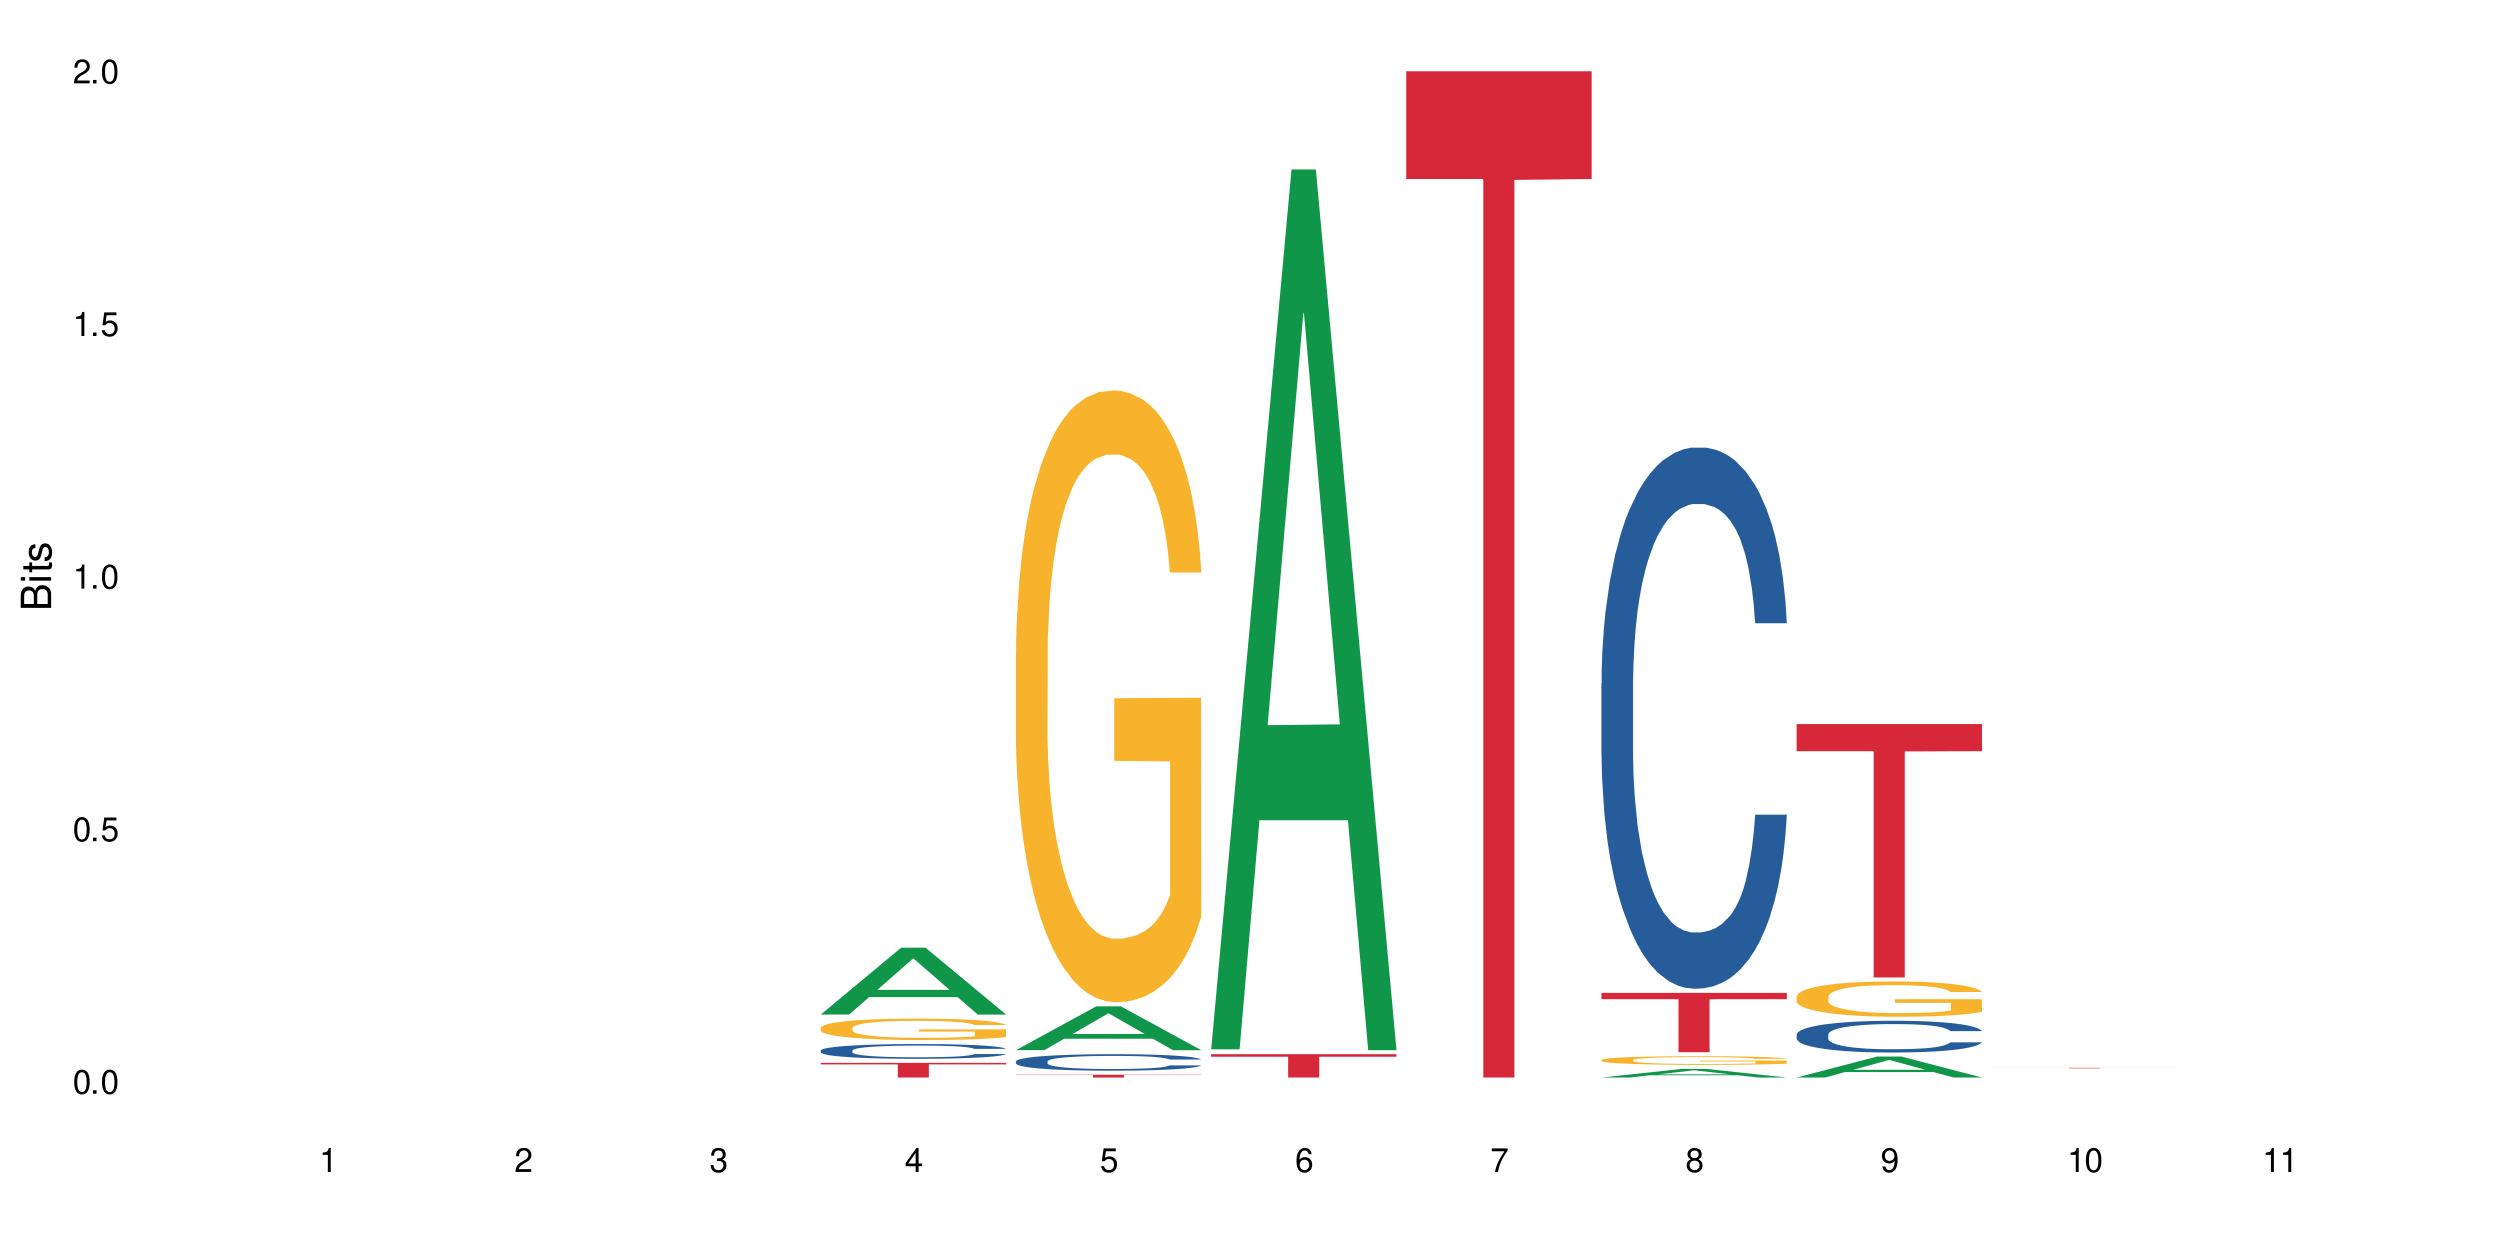 <?xml version="1.0" encoding="UTF-8"?>
<svg xmlns="http://www.w3.org/2000/svg" xmlns:xlink="http://www.w3.org/1999/xlink" width="720" height="360" viewBox="0 0 720 360">
<defs>
<g>
<g id="glyph-0-0">
</g>
<g id="glyph-0-1">
<path d="M 2.641 -6.938 C 2 -6.938 1.422 -6.656 1.078 -6.172 C 0.641 -5.562 0.406 -4.641 0.406 -3.359 C 0.406 -1.016 1.188 0.219 2.641 0.219 C 4.078 0.219 4.859 -1.016 4.859 -3.297 C 4.859 -4.641 4.656 -5.547 4.203 -6.172 C 3.844 -6.656 3.281 -6.938 2.641 -6.938 Z M 2.641 -6.188 C 3.547 -6.188 4 -5.25 4 -3.375 C 4 -1.406 3.562 -0.484 2.625 -0.484 C 1.734 -0.484 1.281 -1.438 1.281 -3.344 C 1.281 -5.25 1.734 -6.188 2.641 -6.188 Z M 2.641 -6.188 "/>
</g>
<g id="glyph-0-2">
<path d="M 1.828 -1 L 0.828 -1 L 0.828 0 L 1.828 0 Z M 1.828 -1 "/>
</g>
<g id="glyph-0-3">
<path d="M 4.562 -6.797 L 1.062 -6.797 L 0.547 -3.094 L 1.328 -3.094 C 1.719 -3.562 2.047 -3.734 2.578 -3.734 C 3.484 -3.734 4.062 -3.109 4.062 -2.094 C 4.062 -1.125 3.484 -0.531 2.578 -0.531 C 1.828 -0.531 1.375 -0.906 1.188 -1.672 L 0.328 -1.672 C 0.453 -1.109 0.547 -0.844 0.75 -0.594 C 1.125 -0.078 1.828 0.219 2.594 0.219 C 3.969 0.219 4.922 -0.781 4.922 -2.219 C 4.922 -3.562 4.031 -4.484 2.719 -4.484 C 2.25 -4.484 1.859 -4.359 1.469 -4.062 L 1.734 -5.969 L 4.562 -5.969 Z M 4.562 -6.797 "/>
</g>
<g id="glyph-0-4">
<path d="M 2.484 -4.938 L 2.484 0 L 3.328 0 L 3.328 -6.938 L 2.766 -6.938 C 2.469 -5.875 2.281 -5.734 0.984 -5.562 L 0.984 -4.938 Z M 2.484 -4.938 "/>
</g>
<g id="glyph-0-5">
<path d="M 4.859 -0.828 L 1.281 -0.828 C 1.359 -1.406 1.672 -1.781 2.5 -2.281 L 3.469 -2.828 C 4.406 -3.344 4.906 -4.062 4.906 -4.906 C 4.906 -5.484 4.672 -6.031 4.266 -6.406 C 3.859 -6.766 3.375 -6.938 2.719 -6.938 C 1.859 -6.938 1.219 -6.625 0.844 -6.031 C 0.609 -5.672 0.5 -5.234 0.484 -4.531 L 1.328 -4.531 C 1.359 -5.016 1.406 -5.281 1.531 -5.516 C 1.75 -5.938 2.188 -6.203 2.703 -6.203 C 3.469 -6.203 4.031 -5.641 4.031 -4.891 C 4.031 -4.344 3.719 -3.859 3.125 -3.516 L 2.234 -3 C 0.812 -2.172 0.406 -1.531 0.328 -0.016 L 4.859 -0.016 Z M 4.859 -0.828 "/>
</g>
<g id="glyph-0-6">
<path d="M 2.125 -3.188 L 2.578 -3.188 C 3.5 -3.188 3.984 -2.766 3.984 -1.922 C 3.984 -1.062 3.469 -0.531 2.594 -0.531 C 1.656 -0.531 1.203 -1 1.156 -2.016 L 0.312 -2.016 C 0.344 -1.453 0.438 -1.094 0.609 -0.781 C 0.953 -0.109 1.625 0.219 2.547 0.219 C 3.953 0.219 4.859 -0.625 4.859 -1.938 C 4.859 -2.828 4.516 -3.297 3.703 -3.594 C 4.344 -3.844 4.656 -4.328 4.656 -5.031 C 4.656 -6.219 3.875 -6.938 2.578 -6.938 C 1.203 -6.938 0.484 -6.172 0.453 -4.703 L 1.297 -4.703 C 1.312 -5.125 1.344 -5.359 1.453 -5.578 C 1.641 -5.969 2.062 -6.203 2.594 -6.203 C 3.344 -6.203 3.797 -5.75 3.797 -5 C 3.797 -4.516 3.609 -4.219 3.25 -4.047 C 3.016 -3.953 2.703 -3.922 2.125 -3.906 Z M 2.125 -3.188 "/>
</g>
<g id="glyph-0-7">
<path d="M 3.141 -1.672 L 3.141 0 L 3.984 0 L 3.984 -1.672 L 4.984 -1.672 L 4.984 -2.438 L 3.984 -2.438 L 3.984 -6.938 L 3.359 -6.938 L 0.266 -2.578 L 0.266 -1.672 Z M 3.141 -2.438 L 1 -2.438 L 3.141 -5.5 Z M 3.141 -2.438 "/>
</g>
<g id="glyph-0-8">
<path d="M 4.781 -5.125 C 4.609 -6.266 3.891 -6.938 2.844 -6.938 C 2.094 -6.938 1.422 -6.578 1.031 -5.953 C 0.594 -5.266 0.406 -4.422 0.406 -3.172 C 0.406 -2 0.578 -1.25 0.984 -0.641 C 1.359 -0.078 1.953 0.219 2.703 0.219 C 3.984 0.219 4.922 -0.75 4.922 -2.094 C 4.922 -3.375 4.062 -4.281 2.844 -4.281 C 2.172 -4.281 1.641 -4.031 1.281 -3.516 C 1.281 -5.234 1.828 -6.188 2.797 -6.188 C 3.391 -6.188 3.797 -5.797 3.938 -5.125 Z M 2.734 -3.531 C 3.547 -3.531 4.062 -2.953 4.062 -2.031 C 4.062 -1.156 3.484 -0.531 2.703 -0.531 C 1.922 -0.531 1.328 -1.188 1.328 -2.078 C 1.328 -2.938 1.906 -3.531 2.734 -3.531 Z M 2.734 -3.531 "/>
</g>
<g id="glyph-0-9">
<path d="M 4.984 -6.797 L 0.438 -6.797 L 0.438 -5.969 L 4.109 -5.969 C 2.5 -3.656 1.828 -2.234 1.328 0 L 2.219 0 C 2.594 -2.172 3.453 -4.047 4.984 -6.094 Z M 4.984 -6.797 "/>
</g>
<g id="glyph-0-10">
<path d="M 3.75 -3.656 C 4.469 -4.094 4.688 -4.438 4.688 -5.078 C 4.688 -6.172 3.844 -6.938 2.641 -6.938 C 1.438 -6.938 0.594 -6.172 0.594 -5.094 C 0.594 -4.438 0.812 -4.094 1.516 -3.656 C 0.734 -3.266 0.359 -2.703 0.359 -1.922 C 0.359 -0.656 1.281 0.219 2.641 0.219 C 3.984 0.219 4.922 -0.656 4.922 -1.922 C 4.922 -2.703 4.531 -3.266 3.75 -3.656 Z M 2.641 -6.188 C 3.359 -6.188 3.812 -5.75 3.812 -5.062 C 3.812 -4.406 3.344 -3.984 2.641 -3.984 C 1.922 -3.984 1.453 -4.406 1.453 -5.078 C 1.453 -5.75 1.922 -6.188 2.641 -6.188 Z M 2.641 -3.266 C 3.484 -3.266 4.062 -2.719 4.062 -1.906 C 4.062 -1.078 3.484 -0.531 2.625 -0.531 C 1.797 -0.531 1.219 -1.094 1.219 -1.906 C 1.219 -2.719 1.781 -3.266 2.641 -3.266 Z M 2.641 -3.266 "/>
</g>
<g id="glyph-0-11">
<path d="M 0.516 -1.578 C 0.672 -0.453 1.406 0.219 2.438 0.219 C 3.188 0.219 3.859 -0.141 4.266 -0.766 C 4.688 -1.453 4.891 -2.297 4.891 -3.547 C 4.891 -4.719 4.703 -5.453 4.312 -6.078 C 3.938 -6.641 3.344 -6.938 2.594 -6.938 C 1.297 -6.938 0.359 -5.969 0.359 -4.625 C 0.359 -3.344 1.234 -2.453 2.453 -2.453 C 3.094 -2.453 3.578 -2.672 4.016 -3.203 C 4 -1.484 3.469 -0.531 2.5 -0.531 C 1.906 -0.531 1.484 -0.906 1.359 -1.578 Z M 2.578 -6.203 C 3.375 -6.203 3.969 -5.531 3.969 -4.641 C 3.969 -3.797 3.391 -3.188 2.547 -3.188 C 1.734 -3.188 1.234 -3.766 1.234 -4.688 C 1.234 -5.562 1.797 -6.203 2.578 -6.203 Z M 2.578 -6.203 "/>
</g>
<g id="glyph-1-0">
</g>
<g id="glyph-1-1">
<path d="M 0 -0.953 L 0 -4.891 C 0 -5.719 -0.234 -6.344 -0.734 -6.797 C -1.188 -7.234 -1.812 -7.469 -2.5 -7.469 C -3.547 -7.469 -4.188 -7 -4.625 -5.875 C -4.984 -6.688 -5.625 -7.094 -6.531 -7.094 C -7.172 -7.094 -7.734 -6.859 -8.141 -6.391 C -8.562 -5.922 -8.75 -5.344 -8.75 -4.5 L -8.75 -0.953 Z M -4.984 -2.062 L -7.766 -2.062 L -7.766 -4.219 C -7.766 -4.844 -7.688 -5.203 -7.453 -5.5 C -7.219 -5.812 -6.859 -5.969 -6.375 -5.969 C -5.891 -5.969 -5.531 -5.812 -5.297 -5.5 C -5.062 -5.203 -4.984 -4.844 -4.984 -4.219 Z M -0.984 -2.062 L -4 -2.062 L -4 -4.781 C -4 -5.766 -3.438 -6.359 -2.484 -6.359 C -1.547 -6.359 -0.984 -5.766 -0.984 -4.781 Z M -0.984 -2.062 "/>
</g>
<g id="glyph-1-2">
<path d="M -6.281 -1.797 L -6.281 -0.797 L 0 -0.797 L 0 -1.797 Z M -8.75 -1.797 L -8.75 -0.797 L -7.484 -0.797 L -7.484 -1.797 Z M -8.75 -1.797 "/>
</g>
<g id="glyph-1-3">
<path d="M -6.281 -3.047 L -6.281 -2.016 L -8.016 -2.016 L -8.016 -1.016 L -6.281 -1.016 L -6.281 -0.172 L -5.469 -0.172 L -5.469 -1.016 L -0.719 -1.016 C -0.078 -1.016 0.281 -1.453 0.281 -2.234 C 0.281 -2.5 0.25 -2.719 0.188 -3.047 L -0.641 -3.047 C -0.609 -2.906 -0.594 -2.766 -0.594 -2.562 C -0.594 -2.141 -0.719 -2.016 -1.156 -2.016 L -5.469 -2.016 L -5.469 -3.047 Z M -6.281 -3.047 "/>
</g>
<g id="glyph-1-4">
<path d="M -4.531 -5.25 C -5.766 -5.25 -6.469 -4.422 -6.469 -2.969 C -6.469 -1.516 -5.719 -0.562 -4.547 -0.562 C -3.562 -0.562 -3.094 -1.062 -2.734 -2.562 L -2.516 -3.484 C -2.344 -4.188 -2.094 -4.469 -1.641 -4.469 C -1.047 -4.469 -0.641 -3.875 -0.641 -3 C -0.641 -2.453 -0.797 -2 -1.062 -1.75 C -1.25 -1.594 -1.422 -1.531 -1.875 -1.469 L -1.875 -0.406 C -0.422 -0.453 0.281 -1.266 0.281 -2.922 C 0.281 -4.5 -0.5 -5.516 -1.719 -5.516 C -2.656 -5.516 -3.172 -4.984 -3.469 -3.734 L -3.703 -2.766 C -3.891 -1.953 -4.156 -1.609 -4.594 -1.609 C -5.188 -1.609 -5.547 -2.125 -5.547 -2.938 C -5.547 -3.75 -5.203 -4.172 -4.531 -4.203 Z M -4.531 -5.25 "/>
</g>
</g>
</defs>
<rect x="-72" y="-36" width="864" height="432" fill="rgb(100%, 100%, 100%)" fill-opacity="1"/>
<path fill-rule="nonzero" fill="rgb(6.275%, 58.824%, 28.235%)" fill-opacity="1" d="M 236.367 292.188 L 236.422 292.168 L 259.527 272.926 L 266.547 272.926 L 289.766 292.203 L 281.609 292.203 L 275.789 287.172 L 250.285 287.172 L 244.582 292.188 L 236.367 292.188 L 252.738 285.09 L 273.449 285.074 L 263.121 276.078 L 263.008 276.059 L 262.895 276.113 L 252.684 285.074 L 252.738 285.09 Z M 236.367 292.188 "/>
<path fill-rule="nonzero" fill="rgb(14.51%, 36.078%, 60%)" fill-opacity="1" d="M 236.367 302.539 L 236.43 302.535 L 236.43 302.441 L 236.625 302.297 L 237.082 302.109 L 237.539 301.98 L 238.711 301.754 L 240.34 301.535 L 242.031 301.363 L 243.27 301.262 L 244.375 301.184 L 246.914 301.043 L 248.543 300.969 L 250.301 300.902 L 252.449 300.836 L 254.016 300.797 L 257.531 300.734 L 260.137 300.707 L 262.152 300.695 L 266.516 300.695 L 269.121 300.711 L 271.012 300.73 L 273.094 300.762 L 274.852 300.797 L 277.914 300.883 L 280.648 300.992 L 281.887 301.055 L 283.84 301.172 L 285.34 301.289 L 286.379 301.391 L 287.551 301.535 L 288.594 301.707 L 289.375 301.906 L 289.766 302.07 L 280.648 302.07 L 280.191 301.918 L 279.672 301.797 L 278.695 301.637 L 277.719 301.527 L 276.352 301.414 L 275.113 301.34 L 273.422 301.266 L 271.922 301.219 L 270.359 301.184 L 268.863 301.16 L 265.996 301.137 L 262.676 301.137 L 261.438 301.145 L 258.898 301.176 L 257.531 301.203 L 255.578 301.258 L 254.211 301.309 L 252.582 301.387 L 251.473 301.453 L 250.105 301.551 L 249.129 301.641 L 248.023 301.77 L 247.371 301.867 L 246.785 301.977 L 246.266 302.102 L 245.875 302.238 L 245.613 302.383 L 245.484 302.52 L 245.484 303.121 L 245.613 303.262 L 245.938 303.422 L 246.785 303.66 L 248.023 303.863 L 249.457 304.027 L 250.824 304.145 L 251.605 304.195 L 252.645 304.258 L 254.273 304.336 L 256.617 304.414 L 257.984 304.445 L 260.07 304.477 L 262.219 304.492 L 265.086 304.492 L 267.625 304.477 L 269.316 304.457 L 271.074 304.426 L 273.484 304.359 L 274.984 304.297 L 276.285 304.223 L 277.262 304.152 L 277.914 304.09 L 278.891 303.969 L 279.672 303.836 L 280.258 303.703 L 280.648 303.57 L 289.766 303.57 L 289.375 303.727 L 288.789 303.875 L 288.203 303.988 L 287.293 304.125 L 286.25 304.242 L 284.75 304.379 L 283.516 304.469 L 281.887 304.566 L 280.387 304.637 L 278.762 304.703 L 276.352 304.781 L 274.789 304.82 L 273.094 304.855 L 271.074 304.887 L 268.535 304.914 L 265.801 304.93 L 263.262 304.934 L 260.527 304.926 L 258.508 304.91 L 255.836 304.875 L 252.516 304.805 L 250.105 304.73 L 248.219 304.656 L 246.59 304.582 L 244.766 304.477 L 242.422 304.305 L 240.988 304.176 L 240.012 304.066 L 238.906 303.914 L 238.125 303.777 L 237.211 303.562 L 236.562 303.289 L 236.367 303.074 Z M 236.367 302.539 "/>
<path fill-rule="nonzero" fill="rgb(96.863%, 70.196%, 16.863%)" fill-opacity="1" d="M 236.367 296.008 L 236.43 296.004 L 236.43 295.891 L 236.691 295.637 L 237.344 295.289 L 238.188 295 L 239.102 294.777 L 239.688 294.656 L 240.664 294.488 L 241.512 294.363 L 243.66 294.113 L 246.395 293.875 L 247.891 293.773 L 249.586 293.68 L 251.996 293.57 L 253.102 293.531 L 256.488 293.441 L 260.332 293.387 L 264.562 293.367 L 266.516 293.375 L 269.188 293.398 L 272.836 293.457 L 274.918 293.516 L 276.547 293.57 L 278.238 293.645 L 280.324 293.758 L 282.277 293.891 L 283.84 294.027 L 285.402 294.195 L 286.707 294.375 L 287.812 294.574 L 288.789 294.809 L 289.375 295.008 L 289.766 295.203 L 280.715 295.203 L 280.191 295.008 L 279.605 294.855 L 278.629 294.668 L 277.652 294.535 L 276.676 294.426 L 274.852 294.281 L 273.289 294.191 L 271.336 294.113 L 269.449 294.062 L 267.301 294.027 L 265.996 294.016 L 262.543 294.016 L 259.418 294.055 L 257.594 294.102 L 256.293 294.145 L 254.469 294.23 L 253.363 294.297 L 252.711 294.344 L 250.758 294.516 L 249.457 294.676 L 248.738 294.781 L 247.828 294.949 L 247.176 295.102 L 246.461 295.328 L 246.07 295.496 L 245.547 295.879 L 245.484 296.895 L 245.68 297.105 L 246.07 297.336 L 246.59 297.539 L 247.371 297.754 L 248.152 297.918 L 249.52 298.137 L 250.691 298.285 L 251.605 298.379 L 253.363 298.531 L 254.078 298.582 L 255.773 298.684 L 257.531 298.762 L 259.68 298.828 L 261.309 298.863 L 263.914 298.891 L 267.234 298.891 L 271.141 298.859 L 273.617 298.812 L 275.309 298.766 L 276.418 298.727 L 277.785 298.668 L 278.762 298.609 L 279.672 298.547 L 280.781 298.453 L 280.781 297.105 L 264.695 297.102 L 264.695 296.469 L 289.699 296.465 L 289.766 298.668 L 288.398 298.816 L 286.707 298.965 L 285.078 299.078 L 283.383 299.172 L 280.977 299.281 L 279.02 299.348 L 276.023 299.426 L 273.289 299.477 L 270.426 299.512 L 267.887 299.527 L 264.891 299.531 L 262.219 299.523 L 259.355 299.488 L 257.074 299.441 L 254.992 299.387 L 252.906 299.312 L 250.301 299.195 L 248.609 299.098 L 246.852 298.98 L 245.094 298.84 L 243.527 298.688 L 242.488 298.57 L 241.445 298.434 L 240.34 298.266 L 239.297 298.074 L 238.516 297.902 L 237.797 297.703 L 237.277 297.52 L 236.758 297.266 L 236.496 297.062 L 236.367 296.887 Z M 236.367 296.008 "/>
<path fill-rule="nonzero" fill="rgb(83.922%, 15.686%, 22.353%)" fill-opacity="1" d="M 236.367 306.098 L 289.766 306.098 L 289.766 306.551 L 267.512 306.555 L 267.512 310.332 L 258.555 310.332 L 258.555 306.559 L 258.426 306.551 L 236.367 306.551 Z M 236.367 306.098 "/>
<path fill-rule="nonzero" fill="rgb(6.275%, 58.824%, 28.235%)" fill-opacity="1" d="M 292.578 302.438 L 292.633 302.426 L 315.738 289.816 L 322.758 289.816 L 345.977 302.449 L 337.82 302.449 L 332 299.152 L 306.496 299.152 L 300.793 302.438 L 292.578 302.438 L 308.949 297.789 L 329.66 297.777 L 319.336 291.879 L 319.219 291.867 L 319.105 291.902 L 308.895 297.777 L 308.949 297.789 Z M 292.578 302.438 "/>
<path fill-rule="nonzero" fill="rgb(14.51%, 36.078%, 60%)" fill-opacity="1" d="M 292.578 305.68 L 292.641 305.676 L 292.641 305.57 L 292.836 305.406 L 293.293 305.195 L 293.75 305.055 L 294.922 304.797 L 296.551 304.551 L 298.242 304.359 L 299.48 304.246 L 300.586 304.16 L 303.125 304 L 304.754 303.918 L 306.512 303.844 L 308.664 303.77 L 310.227 303.727 L 313.742 303.656 L 316.348 303.625 L 318.367 303.613 L 322.73 303.613 L 325.332 303.629 L 327.223 303.652 L 329.305 303.688 L 331.066 303.727 L 334.125 303.82 L 336.859 303.941 L 338.098 304.012 L 340.051 304.148 L 341.551 304.277 L 342.59 304.391 L 343.762 304.551 L 344.805 304.746 L 345.586 304.969 L 345.977 305.152 L 336.859 305.152 L 336.406 304.98 L 335.883 304.844 L 334.906 304.668 L 333.93 304.543 L 332.562 304.414 L 331.324 304.332 L 329.633 304.25 L 328.133 304.199 L 326.57 304.16 L 325.074 304.133 L 322.207 304.109 L 318.887 304.109 L 317.648 304.117 L 315.109 304.152 L 313.742 304.18 L 311.789 304.242 L 310.422 304.297 L 308.793 304.387 L 307.684 304.461 L 306.316 304.57 L 305.34 304.672 L 304.234 304.816 L 303.582 304.922 L 302.996 305.047 L 302.477 305.188 L 302.086 305.34 L 301.824 305.5 L 301.695 305.656 L 301.695 306.328 L 301.824 306.484 L 302.148 306.668 L 302.996 306.934 L 304.234 307.164 L 305.668 307.348 L 307.035 307.477 L 307.816 307.535 L 308.859 307.605 L 310.484 307.691 L 312.832 307.781 L 314.199 307.816 L 316.281 307.848 L 318.43 307.867 L 321.297 307.867 L 323.836 307.848 L 325.527 307.828 L 327.289 307.793 L 329.695 307.719 L 331.195 307.648 L 332.496 307.566 L 333.473 307.484 L 334.125 307.414 L 335.102 307.281 L 335.883 307.133 L 336.469 306.98 L 336.859 306.832 L 345.977 306.832 L 345.586 307.008 L 345 307.176 L 344.414 307.301 L 343.504 307.453 L 342.461 307.59 L 340.965 307.742 L 339.727 307.84 L 338.098 307.949 L 336.602 308.031 L 334.973 308.105 L 332.562 308.191 L 331 308.234 L 329.305 308.273 L 327.289 308.309 L 324.746 308.34 L 322.012 308.355 L 319.473 308.363 L 316.738 308.352 L 314.719 308.336 L 312.047 308.297 L 308.727 308.219 L 306.316 308.137 L 304.43 308.055 L 302.801 307.965 L 300.977 307.848 L 298.633 307.66 L 297.199 307.512 L 296.223 307.391 L 295.117 307.219 L 294.336 307.066 L 293.422 306.824 L 292.773 306.516 L 292.578 306.277 Z M 292.578 305.68 "/>
<path fill-rule="nonzero" fill="rgb(96.863%, 70.196%, 16.863%)" fill-opacity="1" d="M 292.578 187.91 L 292.641 187.75 L 292.641 184.531 L 292.902 177.289 L 293.555 167.312 L 294.398 159.105 L 295.312 152.668 L 295.898 149.289 L 296.875 144.461 L 297.723 140.922 L 299.871 133.68 L 302.605 126.918 L 304.105 124.023 L 305.797 121.285 L 308.207 118.23 L 309.312 117.102 L 312.699 114.527 L 316.543 112.918 L 320.773 112.434 L 322.73 112.598 L 325.398 113.238 L 329.047 115.012 L 331.129 116.621 L 332.758 118.23 L 334.449 120.32 L 336.535 123.539 L 338.488 127.402 L 340.051 131.266 L 341.613 136.094 L 342.918 141.242 L 344.023 146.875 L 345 153.633 L 345.586 159.266 L 345.977 164.898 L 336.926 164.898 L 336.406 159.266 L 335.82 154.922 L 334.84 149.609 L 333.863 145.746 L 332.887 142.691 L 331.066 138.508 L 329.5 135.93 L 327.547 133.68 L 325.66 132.23 L 323.512 131.266 L 322.207 130.941 L 318.758 130.941 L 315.629 132.07 L 313.809 133.355 L 312.504 134.645 L 310.68 137.059 L 309.574 138.988 L 308.922 140.277 L 306.969 145.266 L 305.668 149.77 L 304.949 152.828 L 304.039 157.656 L 303.387 162 L 302.672 168.438 L 302.281 173.266 L 301.758 184.211 L 301.695 213.176 L 301.891 219.293 L 302.281 225.891 L 302.801 231.684 L 303.582 237.801 L 304.363 242.465 L 305.73 248.742 L 306.902 252.926 L 307.816 255.664 L 309.574 260.008 L 310.289 261.457 L 311.984 264.352 L 313.742 266.605 L 315.891 268.535 L 317.52 269.504 L 320.125 270.309 L 323.445 270.309 L 327.352 269.34 L 329.828 268.055 L 331.52 266.766 L 332.629 265.641 L 333.996 263.871 L 334.973 262.262 L 335.883 260.488 L 336.992 257.754 L 336.992 219.293 L 320.906 219.133 L 320.906 201.105 L 345.914 200.945 L 345.977 263.871 L 344.609 268.215 L 342.918 272.398 L 341.289 275.617 L 339.598 278.352 L 337.188 281.41 L 335.234 283.344 L 332.238 285.594 L 329.5 287.043 L 326.637 288.008 L 324.098 288.492 L 321.102 288.652 L 318.43 288.332 L 315.566 287.363 L 313.285 286.078 L 311.203 284.469 L 309.117 282.375 L 306.512 278.996 L 304.82 276.262 L 303.062 272.883 L 301.305 268.859 L 299.742 264.512 L 298.699 261.133 L 297.656 257.27 L 296.551 252.445 L 295.508 246.973 L 294.727 241.984 L 294.008 236.352 L 293.488 231.039 L 292.969 223.797 L 292.707 218.004 L 292.578 213.016 Z M 292.578 187.91 "/>
<path fill-rule="nonzero" fill="rgb(83.922%, 15.686%, 22.353%)" fill-opacity="1" d="M 292.578 309.527 L 345.977 309.527 L 345.977 309.613 L 323.723 309.613 L 323.723 310.332 L 314.77 310.332 L 314.77 309.613 L 292.578 309.613 Z M 292.578 309.527 "/>
<path fill-rule="nonzero" fill="rgb(6.275%, 58.824%, 28.235%)" fill-opacity="1" d="M 348.789 302.215 L 348.844 301.977 L 371.953 48.809 L 378.969 48.809 L 402.188 302.453 L 394.031 302.453 L 388.211 236.242 L 362.711 236.242 L 357.004 302.215 L 348.789 302.215 L 365.164 208.852 L 385.871 208.613 L 375.547 90.246 L 375.434 90.008 L 375.316 90.723 L 365.105 208.613 L 365.164 208.852 Z M 348.789 302.215 "/>
<path fill-rule="nonzero" fill="rgb(83.922%, 15.686%, 22.353%)" fill-opacity="1" d="M 348.789 303.617 L 402.188 303.617 L 402.188 304.336 L 379.934 304.34 L 379.934 310.332 L 370.98 310.332 L 370.98 304.348 L 370.848 304.336 L 348.789 304.336 Z M 348.789 303.617 "/>
<path fill-rule="nonzero" fill="rgb(83.922%, 15.686%, 22.353%)" fill-opacity="1" d="M 405 20.527 L 458.402 20.527 L 458.402 51.547 L 436.145 51.82 L 436.145 310.332 L 427.191 310.332 L 427.191 52.094 L 427.062 51.547 L 405 51.547 Z M 405 20.527 "/>
<path fill-rule="nonzero" fill="rgb(6.275%, 58.824%, 28.235%)" fill-opacity="1" d="M 461.211 310.332 L 461.27 310.328 L 484.375 307.844 L 491.391 307.844 L 514.613 310.332 L 506.453 310.332 L 500.633 309.684 L 475.133 309.684 L 469.426 310.332 L 461.211 310.332 L 477.586 309.414 L 498.297 309.414 L 487.969 308.25 L 487.855 308.25 L 487.742 308.258 L 477.527 309.414 L 477.586 309.414 Z M 461.211 310.332 "/>
<path fill-rule="nonzero" fill="rgb(14.51%, 36.078%, 60%)" fill-opacity="1" d="M 461.211 196.734 L 461.277 196.59 L 461.277 193.172 L 461.473 187.758 L 461.926 180.922 L 462.383 176.219 L 463.555 167.816 L 465.184 159.695 L 466.879 153.426 L 468.113 149.723 L 469.223 146.875 L 471.762 141.602 L 473.391 138.895 L 475.148 136.473 L 477.297 134.051 L 478.859 132.629 L 482.375 130.348 L 484.98 129.352 L 487 128.922 L 491.363 128.922 L 493.969 129.492 L 495.855 130.207 L 497.941 131.344 L 499.699 132.629 L 502.762 135.762 L 505.496 139.75 L 506.73 142.031 L 508.688 146.445 L 510.184 150.719 L 511.227 154.422 L 512.398 159.695 L 513.441 166.105 L 514.223 173.371 L 514.613 179.496 L 505.496 179.496 L 505.039 173.797 L 504.52 169.383 L 503.543 163.539 L 502.562 159.41 L 501.195 155.277 L 499.961 152.57 L 498.266 149.863 L 496.77 148.156 L 495.207 146.875 L 493.707 146.02 L 490.844 145.164 L 487.52 145.164 L 486.285 145.449 L 483.742 146.59 L 482.375 147.586 L 480.422 149.578 L 479.055 151.434 L 477.426 154.281 L 476.32 156.703 L 474.953 160.406 L 473.977 163.684 L 472.867 168.383 L 472.219 171.945 L 471.633 175.934 L 471.109 180.637 L 470.719 185.621 L 470.457 190.895 L 470.328 196.02 L 470.328 218.102 L 470.457 223.23 L 470.785 229.215 L 471.633 237.902 L 472.867 245.453 L 474.301 251.438 L 475.668 255.711 L 476.449 257.707 L 477.492 259.984 L 479.121 262.832 L 481.465 265.684 L 482.832 266.824 L 484.918 267.961 L 487.066 268.531 L 489.93 268.531 L 492.469 267.961 L 494.164 267.25 L 495.922 266.109 L 498.332 263.688 L 499.828 261.41 L 501.133 258.703 L 502.109 255.996 L 502.762 253.715 L 503.738 249.301 L 504.52 244.457 L 505.105 239.469 L 505.496 234.629 L 514.613 234.629 L 514.223 240.324 L 513.637 245.883 L 513.051 250.012 L 512.137 255 L 511.094 259.414 L 509.598 264.402 L 508.359 267.676 L 506.73 271.238 L 505.234 273.945 L 503.605 276.367 L 501.195 279.215 L 499.633 280.641 L 497.941 281.922 L 495.922 283.062 L 493.383 284.059 L 490.648 284.629 L 488.105 284.773 L 485.371 284.488 L 483.352 283.918 L 480.684 282.637 L 477.363 280.07 L 474.953 277.363 L 473.062 274.656 L 471.438 271.809 L 469.613 267.961 L 467.27 261.695 L 465.836 256.852 L 464.859 252.863 L 463.75 247.305 L 462.969 242.32 L 462.059 234.344 L 461.406 224.227 L 461.211 216.391 Z M 461.211 196.734 "/>
<path fill-rule="nonzero" fill="rgb(96.863%, 70.196%, 16.863%)" fill-opacity="1" d="M 461.211 305.258 L 461.277 305.258 L 461.277 305.211 L 461.535 305.109 L 462.188 304.969 L 463.035 304.852 L 463.945 304.762 L 464.531 304.715 L 465.508 304.645 L 466.355 304.594 L 468.504 304.492 L 471.242 304.398 L 472.738 304.355 L 474.43 304.316 L 476.84 304.273 L 477.949 304.258 L 481.336 304.223 L 485.176 304.199 L 489.41 304.195 L 491.363 304.195 L 494.035 304.203 L 497.68 304.23 L 499.766 304.254 L 501.391 304.273 L 503.086 304.305 L 505.168 304.352 L 507.125 304.406 L 508.688 304.461 L 510.25 304.527 L 511.551 304.602 L 512.66 304.68 L 513.637 304.773 L 514.223 304.855 L 514.613 304.934 L 505.559 304.934 L 505.039 304.855 L 504.453 304.793 L 503.477 304.719 L 502.5 304.664 L 501.523 304.621 L 499.699 304.562 L 498.137 304.523 L 496.184 304.492 L 494.293 304.473 L 492.145 304.461 L 490.844 304.453 L 487.391 304.453 L 484.266 304.469 L 482.441 304.488 L 481.141 304.508 L 479.316 304.539 L 478.207 304.566 L 477.559 304.586 L 475.602 304.656 L 474.301 304.719 L 473.586 304.762 L 472.672 304.832 L 472.023 304.895 L 471.305 304.984 L 470.914 305.051 L 470.395 305.207 L 470.328 305.617 L 470.523 305.703 L 470.914 305.797 L 471.438 305.875 L 472.219 305.965 L 473 306.027 L 474.367 306.117 L 475.539 306.176 L 476.449 306.215 L 478.207 306.277 L 478.926 306.297 L 480.617 306.34 L 482.375 306.371 L 484.523 306.398 L 486.152 306.41 L 488.758 306.422 L 492.078 306.422 L 495.988 306.41 L 498.461 306.391 L 500.156 306.371 L 501.262 306.355 L 502.629 306.332 L 503.605 306.309 L 504.52 306.285 L 505.625 306.246 L 505.625 305.703 L 489.539 305.699 L 489.539 305.445 L 514.547 305.441 L 514.613 306.332 L 513.246 306.391 L 511.551 306.453 L 509.922 306.496 L 508.23 306.535 L 505.82 306.578 L 503.867 306.605 L 500.871 306.637 L 498.137 306.66 L 495.27 306.672 L 492.73 306.68 L 489.734 306.68 L 487.066 306.676 L 484.199 306.664 L 481.922 306.645 L 479.836 306.621 L 477.754 306.594 L 475.148 306.543 L 473.453 306.508 L 471.695 306.457 L 469.938 306.402 L 468.375 306.34 L 467.332 306.293 L 466.289 306.238 L 465.184 306.168 L 464.141 306.094 L 463.359 306.023 L 462.645 305.941 L 462.121 305.867 L 461.602 305.766 L 461.34 305.684 L 461.211 305.613 Z M 461.211 305.258 "/>
<path fill-rule="nonzero" fill="rgb(83.922%, 15.686%, 22.353%)" fill-opacity="1" d="M 461.211 285.938 L 514.613 285.938 L 514.613 287.766 L 492.355 287.781 L 492.355 303.031 L 483.402 303.031 L 483.402 287.797 L 483.273 287.766 L 461.211 287.766 Z M 461.211 285.938 "/>
<path fill-rule="nonzero" fill="rgb(6.275%, 58.824%, 28.235%)" fill-opacity="1" d="M 517.422 310.328 L 517.48 310.32 L 540.586 304.289 L 547.602 304.289 L 570.824 310.332 L 562.664 310.332 L 556.848 308.754 L 531.344 308.754 L 525.637 310.328 L 517.422 310.328 L 533.797 308.102 L 554.508 308.098 L 544.18 305.277 L 544.066 305.27 L 543.953 305.289 L 533.738 308.098 L 533.797 308.102 Z M 517.422 310.328 "/>
<path fill-rule="nonzero" fill="rgb(14.51%, 36.078%, 60%)" fill-opacity="1" d="M 517.422 297.965 L 517.488 297.957 L 517.488 297.758 L 517.684 297.441 L 518.141 297.039 L 518.594 296.766 L 519.766 296.27 L 521.395 295.797 L 523.09 295.43 L 524.324 295.211 L 525.434 295.043 L 527.973 294.734 L 529.602 294.578 L 531.359 294.434 L 533.508 294.293 L 535.07 294.211 L 538.586 294.074 L 541.191 294.016 L 543.211 293.992 L 547.574 293.992 L 550.18 294.027 L 552.066 294.066 L 554.152 294.133 L 555.91 294.211 L 558.973 294.395 L 561.707 294.625 L 562.945 294.762 L 564.898 295.02 L 566.395 295.27 L 567.438 295.488 L 568.609 295.797 L 569.652 296.172 L 570.434 296.598 L 570.824 296.957 L 561.707 296.957 L 561.25 296.621 L 560.73 296.363 L 559.754 296.02 L 558.777 295.777 L 557.41 295.535 L 556.172 295.379 L 554.477 295.219 L 552.98 295.121 L 551.418 295.043 L 549.918 294.992 L 547.055 294.945 L 543.734 294.945 L 542.496 294.961 L 539.957 295.027 L 538.586 295.086 L 536.633 295.203 L 535.266 295.312 L 533.637 295.477 L 532.531 295.621 L 531.164 295.836 L 530.188 296.027 L 529.078 296.305 L 528.43 296.512 L 527.844 296.746 L 527.32 297.023 L 526.93 297.316 L 526.672 297.625 L 526.539 297.926 L 526.539 299.219 L 526.672 299.52 L 526.996 299.871 L 527.844 300.379 L 529.078 300.82 L 530.512 301.172 L 531.879 301.422 L 532.66 301.539 L 533.703 301.672 L 535.332 301.84 L 537.676 302.008 L 539.043 302.074 L 541.129 302.141 L 543.277 302.172 L 546.141 302.172 L 548.684 302.141 L 550.375 302.098 L 552.133 302.031 L 554.543 301.891 L 556.039 301.754 L 557.344 301.598 L 558.32 301.438 L 558.973 301.305 L 559.949 301.047 L 560.73 300.762 L 561.316 300.469 L 561.707 300.188 L 570.824 300.188 L 570.434 300.52 L 569.848 300.848 L 569.262 301.09 L 568.348 301.379 L 567.309 301.641 L 565.809 301.93 L 564.57 302.125 L 562.945 302.332 L 561.445 302.492 L 559.816 302.633 L 557.41 302.801 L 555.844 302.883 L 554.152 302.957 L 552.133 303.023 L 549.594 303.082 L 546.859 303.117 L 544.32 303.125 L 541.582 303.109 L 539.566 303.074 L 536.895 303 L 533.574 302.848 L 531.164 302.691 L 529.273 302.531 L 527.648 302.367 L 525.824 302.141 L 523.48 301.773 L 522.047 301.488 L 521.07 301.254 L 519.961 300.93 L 519.18 300.637 L 518.27 300.168 L 517.617 299.578 L 517.422 299.117 Z M 517.422 297.965 "/>
<path fill-rule="nonzero" fill="rgb(96.863%, 70.196%, 16.863%)" fill-opacity="1" d="M 517.422 287.02 L 517.488 287.008 L 517.488 286.824 L 517.75 286.406 L 518.398 285.832 L 519.246 285.359 L 520.156 284.984 L 520.742 284.793 L 521.723 284.512 L 522.566 284.309 L 524.715 283.891 L 527.453 283.5 L 528.949 283.336 L 530.645 283.176 L 533.051 283 L 534.16 282.934 L 537.547 282.785 L 541.387 282.695 L 545.621 282.668 L 547.574 282.676 L 550.246 282.711 L 553.891 282.816 L 555.977 282.906 L 557.605 283 L 559.297 283.121 L 561.379 283.305 L 563.336 283.527 L 564.898 283.754 L 566.461 284.031 L 567.762 284.328 L 568.871 284.652 L 569.848 285.043 L 570.434 285.367 L 570.824 285.691 L 561.773 285.691 L 561.25 285.367 L 560.664 285.117 L 559.688 284.809 L 558.711 284.586 L 557.734 284.41 L 555.91 284.168 L 554.348 284.02 L 552.395 283.891 L 550.504 283.809 L 548.355 283.754 L 547.055 283.734 L 543.602 283.734 L 540.477 283.797 L 538.652 283.871 L 537.352 283.945 L 535.527 284.086 L 534.418 284.199 L 533.77 284.273 L 531.816 284.559 L 530.512 284.82 L 529.797 284.996 L 528.883 285.273 L 528.234 285.523 L 527.516 285.895 L 527.125 286.176 L 526.605 286.805 L 526.539 288.477 L 526.734 288.828 L 527.125 289.207 L 527.648 289.543 L 528.43 289.895 L 529.211 290.164 L 530.578 290.527 L 531.75 290.77 L 532.66 290.926 L 534.418 291.176 L 535.137 291.262 L 536.828 291.426 L 538.586 291.559 L 540.738 291.668 L 542.363 291.723 L 544.969 291.77 L 548.293 291.77 L 552.199 291.715 L 554.672 291.641 L 556.367 291.566 L 557.473 291.5 L 558.84 291.398 L 559.816 291.305 L 560.73 291.203 L 561.836 291.047 L 561.836 288.828 L 545.75 288.82 L 545.75 287.781 L 570.758 287.77 L 570.824 291.398 L 569.457 291.648 L 567.762 291.891 L 566.137 292.078 L 564.441 292.234 L 562.031 292.41 L 560.078 292.523 L 557.082 292.652 L 554.348 292.734 L 551.48 292.793 L 548.941 292.82 L 545.945 292.828 L 543.277 292.809 L 540.41 292.754 L 538.133 292.68 L 536.047 292.586 L 533.965 292.465 L 531.359 292.273 L 529.664 292.113 L 527.906 291.918 L 526.148 291.688 L 524.586 291.438 L 523.543 291.242 L 522.504 291.02 L 521.395 290.742 L 520.352 290.426 L 519.57 290.137 L 518.855 289.812 L 518.336 289.508 L 517.812 289.09 L 517.555 288.754 L 517.422 288.465 Z M 517.422 287.02 "/>
<path fill-rule="nonzero" fill="rgb(83.922%, 15.686%, 22.353%)" fill-opacity="1" d="M 517.422 208.531 L 570.824 208.531 L 570.824 216.344 L 548.566 216.41 L 548.566 281.504 L 539.613 281.504 L 539.613 216.48 L 539.484 216.344 L 517.422 216.344 Z M 517.422 208.531 "/>
<path fill-rule="nonzero" fill="rgb(83.922%, 15.686%, 22.353%)" fill-opacity="1" d="M 573.633 307.535 L 627.035 307.535 L 627.035 307.551 L 604.781 307.551 L 604.781 307.68 L 595.824 307.68 L 595.824 307.551 L 573.633 307.551 Z M 573.633 307.535 "/>
<g fill="rgb(0%, 0%, 0%)" fill-opacity="1">
<use xlink:href="#glyph-0-1" x="20.965" y="314.993"/>
<use xlink:href="#glyph-0-2" x="25.965" y="314.993"/>
<use xlink:href="#glyph-0-1" x="28.965" y="314.993"/>
</g>
<g fill="rgb(0%, 0%, 0%)" fill-opacity="1">
<use xlink:href="#glyph-0-1" x="20.965" y="242.251"/>
<use xlink:href="#glyph-0-2" x="25.965" y="242.251"/>
<use xlink:href="#glyph-0-3" x="28.965" y="242.251"/>
</g>
<g fill="rgb(0%, 0%, 0%)" fill-opacity="1">
<use xlink:href="#glyph-0-4" x="20.965" y="169.509"/>
<use xlink:href="#glyph-0-2" x="25.965" y="169.509"/>
<use xlink:href="#glyph-0-1" x="28.965" y="169.509"/>
</g>
<g fill="rgb(0%, 0%, 0%)" fill-opacity="1">
<use xlink:href="#glyph-0-4" x="20.965" y="96.767"/>
<use xlink:href="#glyph-0-2" x="25.965" y="96.767"/>
<use xlink:href="#glyph-0-3" x="28.965" y="96.767"/>
</g>
<g fill="rgb(0%, 0%, 0%)" fill-opacity="1">
<use xlink:href="#glyph-0-5" x="20.965" y="24.024"/>
<use xlink:href="#glyph-0-2" x="25.965" y="24.024"/>
<use xlink:href="#glyph-0-1" x="28.965" y="24.024"/>
</g>
<g fill="rgb(0%, 0%, 0%)" fill-opacity="1">
<use xlink:href="#glyph-0-4" x="91.93" y="337.532"/>
</g>
<g fill="rgb(0%, 0%, 0%)" fill-opacity="1">
<use xlink:href="#glyph-0-5" x="148.145" y="337.532"/>
</g>
<g fill="rgb(0%, 0%, 0%)" fill-opacity="1">
<use xlink:href="#glyph-0-6" x="204.355" y="337.532"/>
</g>
<g fill="rgb(0%, 0%, 0%)" fill-opacity="1">
<use xlink:href="#glyph-0-7" x="260.566" y="337.532"/>
</g>
<g fill="rgb(0%, 0%, 0%)" fill-opacity="1">
<use xlink:href="#glyph-0-3" x="316.777" y="337.532"/>
</g>
<g fill="rgb(0%, 0%, 0%)" fill-opacity="1">
<use xlink:href="#glyph-0-8" x="372.988" y="337.532"/>
</g>
<g fill="rgb(0%, 0%, 0%)" fill-opacity="1">
<use xlink:href="#glyph-0-9" x="429.199" y="337.532"/>
</g>
<g fill="rgb(0%, 0%, 0%)" fill-opacity="1">
<use xlink:href="#glyph-0-10" x="485.41" y="337.532"/>
</g>
<g fill="rgb(0%, 0%, 0%)" fill-opacity="1">
<use xlink:href="#glyph-0-11" x="541.625" y="337.532"/>
</g>
<g fill="rgb(0%, 0%, 0%)" fill-opacity="1">
<use xlink:href="#glyph-0-4" x="595.336" y="337.532"/>
<use xlink:href="#glyph-0-1" x="600.336" y="337.532"/>
</g>
<g fill="rgb(0%, 0%, 0%)" fill-opacity="1">
<use xlink:href="#glyph-0-4" x="651.547" y="337.532"/>
<use xlink:href="#glyph-0-4" x="656.547" y="337.532"/>
</g>
<g fill="rgb(0%, 0%, 0%)" fill-opacity="1">
<use xlink:href="#glyph-1-1" x="14.725" y="176.012"/>
<use xlink:href="#glyph-1-2" x="14.725" y="168.012"/>
<use xlink:href="#glyph-1-3" x="14.725" y="165.012"/>
<use xlink:href="#glyph-1-4" x="14.725" y="162.012"/>
</g>
</svg>
